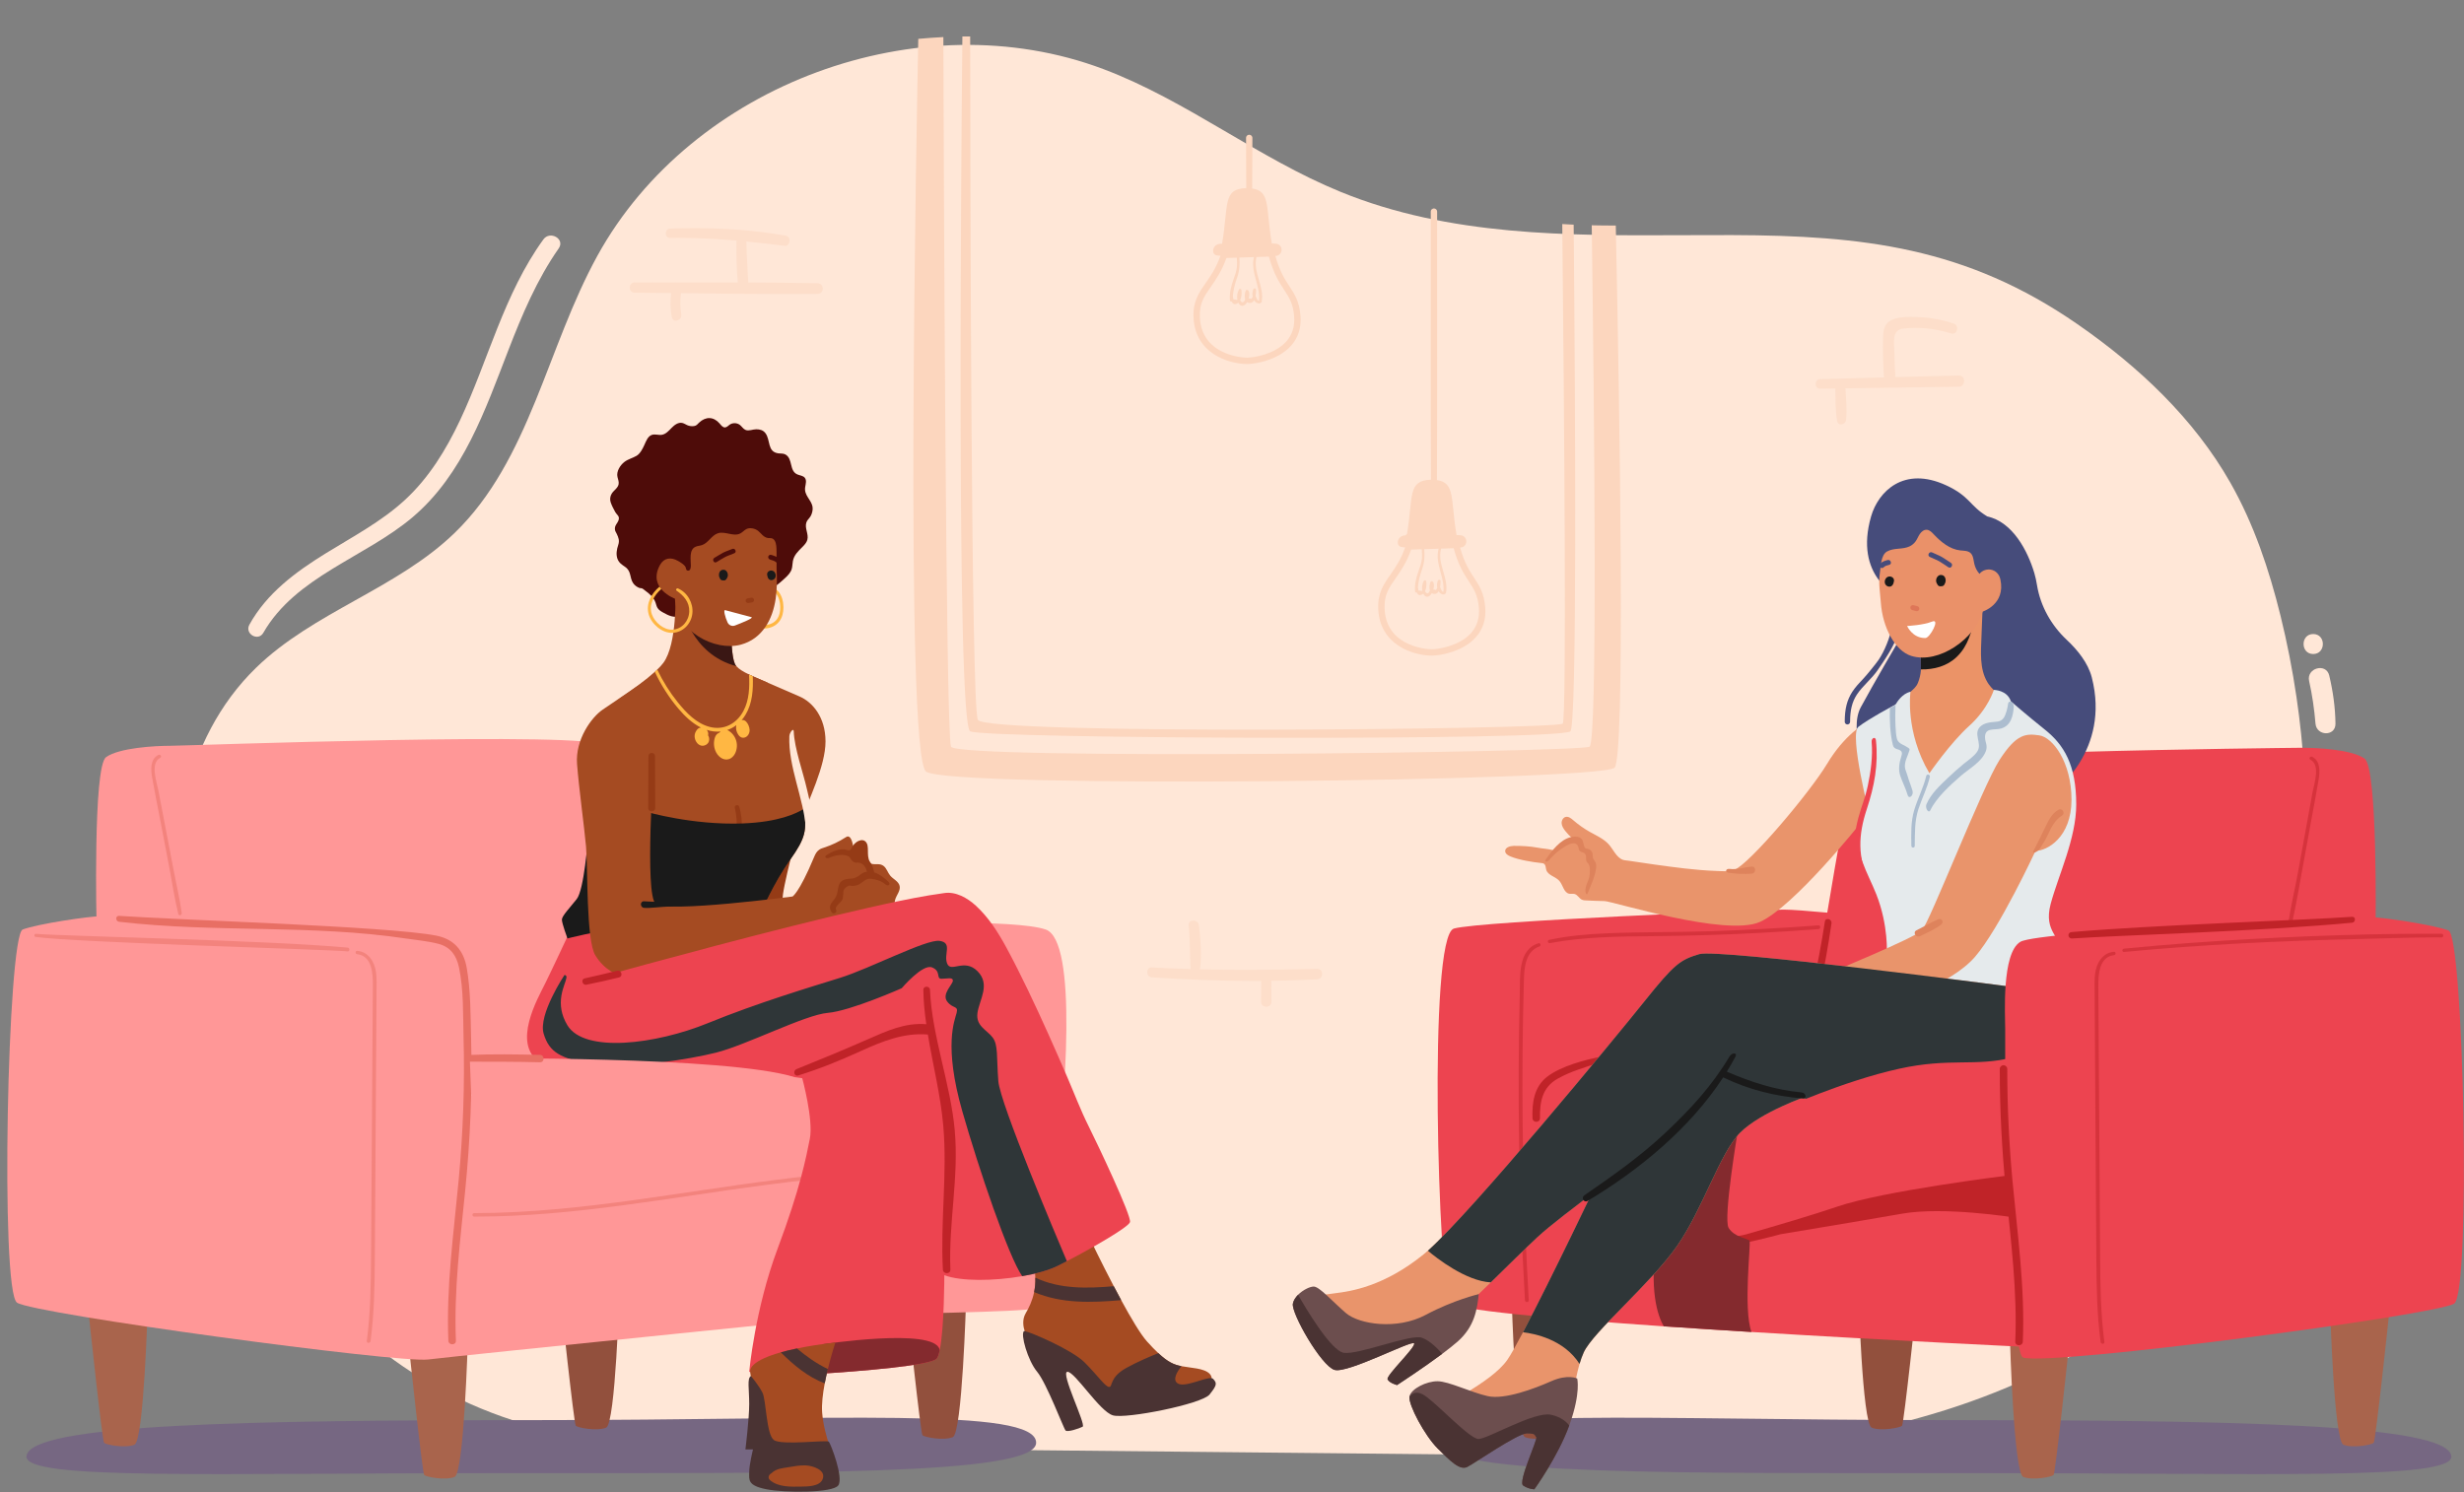 <?xml version="1.0" encoding="UTF-8"?><svg xmlns="http://www.w3.org/2000/svg" xmlns:xlink="http://www.w3.org/1999/xlink" height="778.2" preserveAspectRatio="xMidYMid meet" version="1.0" viewBox="-3.8 -19.0 1284.9 778.2" width="1284.9" zoomAndPan="magnify"><rect x="-3.8" y="-19.0" width="1284.9" height="778.2" fill="#808080" stroke="none"/><defs><clipPath id="a"><path d="M 384 698 L 435 698 L 435 758.988 L 384 758.988 Z M 384 698"/></clipPath><clipPath id="b"><path d="M 1041 459 L 1281.051 459 L 1281.051 690 L 1041 690 Z M 1041 459"/></clipPath></defs><g><g><path d="M 1193.781 344.773 C 1191.672 330.402 1188.879 316.129 1185.391 302.016 C 1179.461 278.023 1171.531 254.352 1159.328 232.859 C 1140.262 199.25 1111.328 172.082 1079.559 150.086 C 1021.512 109.902 967.578 103.824 899.402 103.605 C 890.922 103.578 882.398 103.617 873.855 103.656 C 813.48 103.938 751.984 104.215 695.285 81.066 C 652.23 63.488 615.039 33.402 571.516 17.012 C 475.918 -18.984 357.105 24.84 307.781 114.293 C 281.41 162.117 272.5 220.969 233.262 258.961 C 203.211 288.059 159.75 300.082 129.754 329.238 C 90.883 367.016 83.656 424.09 86.617 475.684 C 89.805 531.23 121.762 573.43 144.258 622.5 C 168.988 676.457 226.062 714.805 285.449 727.598 C 320.543 735.152 356.73 735.547 392.629 735.906 C 517.422 737.168 642.219 738.422 767.016 739.68 C 828.887 740.305 891.156 740.895 952.141 730.449 C 1013.129 720 1073.398 697.777 1120.371 657.5 C 1165.18 619.078 1180.699 552.883 1191.031 496.238 C 1200.129 446.352 1201.141 394.953 1193.781 344.773" fill="#ffe7d7"/></g><g><path d="M 1210.828 333.316 C 1209.219 326.492 1198.801 329.383 1200.34 336.207 C 1201.988 343.531 1203.039 350.926 1203.66 358.402 C 1204.211 364.98 1214.18 365.203 1214.078 358.402 C 1213.961 349.914 1212.789 341.57 1210.828 333.316" fill="#ffe7d7"/></g><g><path d="M 1202.469 311.672 C 1195.77 311.672 1195.762 322.09 1202.469 322.09 C 1209.172 322.09 1209.191 311.672 1202.469 311.672" fill="#ffe7d7"/></g><g><path d="M 279.559 105.871 C 258.953 134.305 250.832 168.941 236.023 200.312 C 228.805 215.605 219.848 230.242 207.316 241.777 C 194.992 253.121 179.977 260.98 165.824 269.738 C 150.254 279.375 135.27 290.457 126.246 306.797 C 123.629 311.535 130.812 315.746 133.508 311.043 C 150.367 281.637 186.602 271.723 211.371 250.73 C 237.762 228.359 249.242 194.727 261.355 163.48 C 268.477 145.102 276.199 126.766 287.555 110.547 C 291 105.629 283.012 101.105 279.559 105.871" fill="#ffe7d7"/></g><g><path d="M 956.156 202.344 C 955.258 202.344 954.434 201.836 954.219 200.633 C 953.227 195.07 953.379 189.262 953.277 183.598 C 950.648 183.629 948.02 183.668 945.387 183.695 C 945.375 183.695 945.363 183.695 945.352 183.695 C 942.195 183.695 942.227 178.844 945.387 178.75 C 956.523 178.426 967.66 178.121 978.797 177.828 C 978.676 177.527 978.59 177.199 978.566 176.824 C 978.215 170.16 978 163.473 978.191 156.801 C 978.301 153.031 978.898 149.609 982.656 147.879 C 985.477 146.578 989.031 146.258 992.457 146.258 C 994.352 146.258 996.203 146.355 997.867 146.441 C 1003.719 146.742 1009.43 147.914 1014.988 149.738 C 1017.949 150.711 1017.078 155.023 1014.41 155.023 C 1014.141 155.023 1013.859 154.984 1013.57 154.891 C 1007.578 153.047 1001.371 151.992 995.129 151.992 C 992.945 151.992 990.762 152.121 988.578 152.391 C 982.504 153.137 983.992 159.902 984.062 164.434 C 984.121 168.566 984.285 172.695 984.52 176.824 C 984.539 177.137 984.504 177.418 984.441 177.68 C 995.496 177.395 1006.551 177.117 1017.609 176.852 C 1017.641 176.852 1017.672 176.852 1017.699 176.852 C 1021.371 176.852 1021.34 182.629 1017.609 182.688 C 997.926 183.012 978.238 183.289 958.551 183.531 C 958.848 188.988 959.441 194.594 958.867 200.004 C 958.723 201.41 957.371 202.344 956.156 202.344" fill="#fddeca"/></g><g><path d="M 348.637 148.234 C 347.664 148.234 346.758 147.676 346.516 146.375 C 345.727 142.18 345.652 138.023 346.164 133.844 C 339.832 133.77 333.496 133.699 327.168 133.648 C 323.727 133.621 323.727 128.305 327.156 128.305 C 327.16 128.305 327.164 128.305 327.168 128.305 C 331.91 128.32 336.656 128.324 341.402 128.324 C 346.27 128.324 351.137 128.32 356.004 128.312 C 360.832 128.309 365.66 128.305 370.488 128.305 C 373.973 128.305 377.453 128.309 380.934 128.312 C 380.266 121.07 380.141 113.746 380.25 106.48 C 370.207 105.613 360.152 105.074 350.004 105.074 C 348.578 105.074 347.148 105.086 345.719 105.109 C 345.703 105.109 345.688 105.109 345.672 105.109 C 342.555 105.109 342.594 100.312 345.719 100.211 C 349.891 100.07 354.074 99.996 358.273 99.996 C 374.273 99.996 390.379 101.098 406.062 103.961 C 408.926 104.484 408.375 109.254 405.664 109.254 C 405.562 109.254 405.457 109.246 405.352 109.23 C 398.684 108.371 392.039 107.598 385.398 106.953 C 385.559 114.094 385.98 121.199 386.398 128.324 C 398.457 128.367 410.516 128.473 422.57 128.723 C 426.145 128.801 426.145 134.242 422.57 134.277 C 416.855 134.336 411.145 134.359 405.426 134.359 C 387.391 134.359 369.344 134.121 351.305 133.902 C 350.816 137.594 350.902 141.316 351.465 145.012 C 351.758 146.945 350.117 148.234 348.637 148.234" fill="#fddeca"/></g><g><path d="M 656.523 506.07 C 655.168 506.07 653.809 505.199 653.816 503.457 C 653.832 499.922 653.848 496.391 653.863 492.855 C 653.863 492.754 653.883 492.66 653.895 492.562 C 652.664 492.57 651.438 492.574 650.207 492.574 C 632.422 492.574 614.633 491.887 596.902 490.723 C 593.664 490.512 593.578 485.562 596.727 485.562 C 596.785 485.562 596.844 485.562 596.902 485.566 C 603.609 485.938 610.312 486.211 617.02 486.41 C 616.637 478.832 616.852 471.293 616.031 463.707 C 615.844 461.977 617.09 461.125 618.434 461.125 C 619.789 461.125 621.25 461.992 621.445 463.707 C 622.305 471.18 622.93 479.023 621.965 486.539 C 630.113 486.738 638.262 486.824 646.41 486.824 C 658.613 486.824 670.82 486.629 683.027 486.305 C 683.059 486.305 683.09 486.305 683.121 486.305 C 686.547 486.305 686.469 491.559 683.027 491.742 C 675.078 492.168 667.113 492.41 659.148 492.516 C 659.16 492.629 659.184 492.734 659.184 492.855 C 659.199 496.391 659.215 499.922 659.23 503.457 C 659.238 505.199 657.883 506.07 656.523 506.07" fill="#fddeca"/></g><g><path d="M 838.789 98.625 C 834.609 98.641 830.426 98.598 826.246 98.496 C 827.633 199.52 829.312 368.312 825.113 370.414 C 819.113 373.414 495.113 377.414 492.113 370.414 C 489.355 363.98 488.289 51.039 488.133 0.336 C 483.77 0.551 479.406 0.863 475.055 1.266 C 474.348 35.836 467.727 374.871 479.113 383.414 C 491.113 392.414 830.113 388.414 838.113 381.414 C 843.758 376.477 840.941 201.375 838.789 98.625" fill="#fcd6be"/></g><g><path d="M 816.82 98.172 C 814.84 98.078 812.855 97.973 810.875 97.852 C 811.863 193.629 813.227 356.301 811.113 358.414 C 808.113 361.414 510.113 364.414 506.113 356.414 C 502.562 349.309 502.164 63.852 502.117 0.008 C 500.762 0.004 499.406 0.004 498.055 0.023 C 497.59 45.902 494.699 358.707 502.113 362.414 C 510.113 366.414 810.113 367.414 815.113 362.414 C 818.641 358.887 817.688 194.641 816.82 98.172" fill="#fcd6be"/></g><g><path d="M 666.906 159.156 C 660.891 165.809 650.137 167.461 646.836 167.516 L 646.457 167.52 L 646.289 167.52 L 646.07 167.516 C 645.348 167.504 638.809 167.301 632.535 163.863 C 625.84 160.191 622.258 154.328 621.898 146.445 C 621.57 139.238 624.109 135.598 627.621 130.562 C 630.297 126.727 633.312 122.402 635.746 115.551 L 641.145 115.379 C 641.277 117.086 641.379 118.809 641.18 120.508 C 640.938 122.57 640.203 124.527 639.504 126.469 C 638.215 130.043 637.246 133.766 637.566 137.605 C 637.613 138.145 638.113 138.363 638.508 138.254 C 638.98 139.355 639.805 140.07 641.359 139.277 C 641.578 139.164 641.773 139.02 641.953 138.855 C 642.395 139.797 643.105 140.598 644.215 140.488 C 645.102 140.402 645.906 139.621 646.523 138.566 C 646.848 138.793 647.234 138.949 647.715 138.996 C 648.863 139.102 649.641 138.496 650.164 137.586 C 650.316 137.824 650.484 138.055 650.672 138.27 C 651.418 139.121 652.84 139.645 653.637 138.945 C 653.859 138.887 654.051 138.742 654.102 138.477 C 655.684 130.441 649.414 123.047 651.434 115.047 L 657.918 114.836 C 660.312 123.73 663.375 128.402 665.859 132.191 C 668.453 136.152 670.504 139.277 671.051 145.863 C 671.492 151.156 670.098 155.629 666.906 159.156 Z M 642.504 115.336 L 650.098 115.09 C 648.152 122.77 653.465 130 652.758 137.719 C 652.156 138.332 651.316 136.305 650.949 135.297 C 651.18 134.102 651.215 132.887 651.188 132.109 C 651.156 131.25 650.027 131.148 649.742 131.914 C 649.297 133.105 649.184 134.453 649.445 135.711 C 649.348 135.973 649.23 136.215 649.066 136.395 C 648.945 136.953 648.555 137.02 647.895 136.598 C 647.676 136.656 647.492 136.676 647.34 136.664 C 647.844 134.957 647.848 133.156 647.004 132.363 C 646.691 132.07 646.062 132.066 645.859 132.512 C 645.34 133.645 645.047 135.621 645.516 137.098 C 645.133 138.109 644.336 139.555 643.105 137.891 C 643.023 137.781 642.973 137.652 642.91 137.527 C 643.691 135.875 643.797 133.594 643.531 132.172 C 643.426 131.586 642.512 131.48 642.246 132.004 C 641.418 133.648 641.098 135.395 641.441 137.203 L 641.367 137.395 C 640.688 137.301 640.008 137.207 639.328 137.113 C 639.383 137.164 639.176 135.871 639.094 135.379 C 639.379 132.02 640.195 128.965 641.355 125.66 C 642.578 122.172 642.797 118.922 642.504 115.336 Z M 674.363 145.586 C 673.742 138.164 671.375 134.551 668.637 130.371 C 666.215 126.676 663.488 122.52 661.27 114.496 L 661.41 114.488 C 665.527 114.23 665.535 108.336 661.41 108.078 C 660.758 108.039 660.09 108.004 659.43 107.969 L 659.414 107.953 C 656.227 89.371 658.863 80.691 649.184 79.305 C 649.238 70.516 649.266 61.727 649.285 52.941 C 649.285 52.367 648.988 51.832 648.496 51.535 L 648.465 51.516 C 647.371 50.855 645.977 51.645 645.977 52.918 C 645.992 61.645 646.023 70.371 646.074 79.094 L 646.023 79.094 L 646.023 79.113 C 633.602 79.484 636.934 88.062 633.477 108.082 L 633.457 108.098 C 633.047 108.129 632.637 108.16 632.227 108.191 C 630.168 108.359 628.57 110.191 628.832 112.238 C 629.094 114.316 630.938 114.254 632.629 114.402 C 630.336 120.859 627.453 124.996 624.895 128.664 C 621.305 133.812 618.203 138.262 618.582 146.598 C 619.438 165.422 636.902 170.684 646.012 170.836 C 646.012 170.836 646.156 170.84 646.406 170.84 L 646.531 170.84 C 646.656 170.84 646.777 170.84 646.898 170.832 L 646.898 170.836 C 650.828 170.77 662.527 168.949 669.367 161.387 C 673.203 157.148 674.883 151.836 674.363 145.586" fill="#fcd6be"/></g><g><path d="M 763.238 311.234 C 757.219 317.887 746.469 319.539 743.168 319.598 L 742.621 319.598 L 742.402 319.594 C 741.68 319.582 735.141 319.379 728.867 315.941 C 722.168 312.27 718.59 306.41 718.23 298.523 C 717.902 291.316 720.441 287.68 723.949 282.645 C 726.629 278.809 729.641 274.484 732.078 267.633 L 737.578 267.453 C 737.715 269.219 737.84 271.004 737.633 272.758 C 737.398 274.766 736.688 276.676 736.004 278.562 C 734.746 282.047 733.805 285.672 734.113 289.41 C 734.156 289.938 734.648 290.148 735.031 290.039 C 735.492 291.113 736.293 291.812 737.812 291.039 C 738.023 290.93 738.211 290.789 738.387 290.629 C 738.816 291.547 739.512 292.324 740.594 292.219 C 741.453 292.137 742.238 291.371 742.84 290.348 C 743.152 290.566 743.531 290.723 744 290.766 C 745.117 290.867 745.875 290.277 746.387 289.391 C 746.531 289.625 746.695 289.848 746.883 290.059 C 747.605 290.887 748.992 291.395 749.766 290.719 C 749.984 290.66 750.168 290.52 750.219 290.262 C 751.773 282.379 745.562 275.129 747.66 267.27 L 747.672 267.129 L 754.25 266.918 C 756.641 275.809 759.703 280.48 762.188 284.273 C 764.781 288.23 766.832 291.359 767.383 297.945 C 767.824 303.238 766.43 307.711 763.238 311.234 Z M 738.895 267.41 L 746.395 267.172 C 744.273 274.766 749.609 281.898 748.91 289.523 C 748.324 290.117 747.508 288.145 747.152 287.164 C 747.371 286 747.406 284.816 747.383 284.059 C 747.352 283.223 746.254 283.125 745.973 283.867 C 745.539 285.027 745.43 286.34 745.684 287.566 C 745.59 287.82 745.477 288.055 745.316 288.234 C 745.199 288.773 744.82 288.84 744.176 288.43 C 743.961 288.488 743.785 288.504 743.633 288.496 C 744.125 286.832 744.129 285.078 743.309 284.309 C 743.004 284.02 742.391 284.016 742.191 284.449 C 741.688 285.555 741.402 287.48 741.859 288.918 C 741.484 289.898 740.707 291.312 739.512 289.688 C 739.43 289.582 739.379 289.457 739.32 289.336 C 740.082 287.723 740.184 285.504 739.926 284.121 C 739.82 283.547 738.93 283.445 738.672 283.957 C 737.867 285.555 737.555 287.258 737.891 289.02 L 737.816 289.207 C 737.152 289.113 736.492 289.023 735.828 288.93 C 735.883 288.98 735.684 287.723 735.602 287.242 C 735.879 283.969 736.676 280.992 737.805 277.777 C 739.031 274.281 739.219 271.027 738.895 267.41 Z M 770.691 297.668 C 770.07 290.242 767.707 286.633 764.965 282.453 C 762.543 278.758 759.82 274.598 757.598 266.574 L 757.738 266.566 C 761.859 266.312 761.867 260.414 757.738 260.156 C 757.086 260.117 756.422 260.086 755.762 260.051 L 755.746 260.035 C 752.555 241.449 755.195 232.77 745.516 231.383 C 745.719 198.855 745.605 136.367 745.605 103.84 C 745.605 100.441 745.613 96.23 745.625 91.379 C 745.629 90.582 745.062 89.891 744.277 89.754 L 744.246 89.746 C 743.227 89.566 742.293 90.34 742.297 91.371 C 742.309 96.223 742.316 100.438 742.316 103.84 C 742.32 136.297 742.203 198.719 742.406 231.176 L 742.355 231.176 L 742.355 231.191 C 730.078 231.559 733.188 239.941 729.926 259.461 C 729.617 259.746 729.398 259.945 729.09 260.23 C 728.898 260.246 728.703 260.262 728.512 260.277 C 726.457 260.441 724.871 262.277 725.148 264.32 C 725.43 266.395 727.27 266.336 728.961 266.48 C 726.664 272.938 723.785 277.078 721.227 280.746 C 717.637 285.895 714.535 290.344 714.914 298.676 C 715.77 317.504 733.234 322.766 742.34 322.914 C 742.34 322.914 742.488 322.918 742.738 322.918 L 742.863 322.918 C 742.988 322.918 743.109 322.918 743.23 322.91 L 743.23 322.914 C 747.16 322.852 758.855 321.027 765.699 313.465 C 769.531 309.23 771.215 303.914 770.691 297.668" fill="#fcd6be"/></g><g><path d="M 46.566 463.801 C 46.566 463.801 44.59 380.82 51.504 375.879 C 58.418 370.941 77.188 369.953 85.09 369.953 C 92.996 369.953 306.375 362.051 311.316 369.953 C 316.254 377.855 323.059 535.777 323.059 535.777 L 178.941 554.684 L 46.566 463.801" fill="#ff9797"/></g><g><path d="M 89.965 458.344 C 89.621 458.344 89.293 458.141 89.176 457.672 C 87.211 449.789 86.051 441.621 84.527 433.645 C 83.027 425.793 81.527 417.938 80.023 410.086 C 78.523 402.238 76.906 394.398 75.531 386.527 C 74.816 382.438 74.438 376.84 78.844 374.703 C 78.984 374.637 79.125 374.605 79.254 374.605 C 80.082 374.605 80.629 375.789 79.742 376.242 C 74.355 378.996 77.953 388.891 78.781 393.223 C 80.133 400.273 81.48 407.324 82.832 414.375 L 86.973 436.008 C 88.316 443.031 90.012 450.09 90.969 457.176 C 91.062 457.871 90.496 458.344 89.965 458.344" fill="#f3837d"/></g><g><path d="M 10.012 740.402 C 8.527 753.047 104.805 749.297 257.969 749.297 C 411.137 749.297 536.484 750.598 536.516 733.441 C 536.551 714.719 430.891 721.637 277.727 721.637 C 124.562 721.637 11.988 723.609 10.012 740.402" fill="#766782"/></g><g><path d="M 499.965 659.398 C 499.965 659.398 497.988 728.551 493.051 730.527 C 488.109 732.504 478.23 730.527 477.242 729.539 C 476.258 728.551 469.34 663.352 469.34 663.352 L 499.965 659.398" fill="#92503d"/></g><g><path d="M 545.215 608.188 C 541.301 638.961 536.953 662.648 535.562 663.352 C 531.609 665.324 455.547 666.316 455.547 666.316 L 455.547 462.812 C 455.547 462.812 525.426 460.215 541.488 465.773 C 558.113 471.523 552.395 551.762 545.215 608.188" fill="#ff9797"/></g><g><path d="M 319.184 654.461 C 319.184 654.461 317.207 723.609 312.27 725.586 C 307.328 727.562 297.449 725.586 296.465 724.598 C 295.477 723.609 288.559 658.41 288.559 658.41 L 319.184 654.461" fill="#92503d"/></g><g><path d="M 73.203 663.352 C 73.203 663.352 71.227 732.504 66.289 734.477 C 61.348 736.453 51.469 734.477 50.48 733.488 C 49.492 732.504 42.578 667.301 42.578 667.301 L 73.203 663.352" fill="#a9644c"/></g><g><path d="M 240.152 680.145 C 240.152 680.145 238.18 749.297 233.238 751.273 C 228.301 753.246 218.422 751.273 217.434 750.281 C 216.445 749.297 209.527 684.098 209.527 684.098 L 240.152 680.145" fill="#a9644c"/></g><g><path d="M 469.375 664.34 C 469.375 664.34 235.25 688.047 219.441 690.023 C 203.637 692 13.965 666.316 5.074 660.387 C -3.816 654.461 0.133 468.738 8.039 465.773 C 15.941 462.812 42.613 458.859 48.539 458.859 C 54.469 458.859 221.418 465.773 231.297 471.703 C 241.176 477.629 239.199 510.23 239.199 517.145 C 239.199 524.062 239.199 552.711 239.199 552.711 L 440.727 539.867 L 469.375 664.34" fill="#ff9797"/></g><g><path d="M 188.336 681.34 C 187.844 681.34 187.395 681.027 187.477 680.402 C 189.434 665.582 189.609 650.633 189.707 635.703 C 189.887 608.746 190.059 581.785 190.234 554.824 C 190.32 541.344 190.41 527.863 190.496 514.379 C 190.539 507.805 190.605 501.227 190.637 494.648 C 190.668 488.738 190.18 479.473 182.473 478.664 C 181.395 478.555 181.34 476.91 182.398 476.91 C 182.422 476.91 182.449 476.91 182.473 476.914 C 188.387 477.336 191.574 482.781 192.297 488.152 C 192.762 491.598 192.57 495.133 192.551 498.598 C 192.527 502.543 192.508 506.488 192.484 510.434 C 192.312 538.715 192.117 566.992 191.934 595.273 C 191.844 609.562 191.762 623.852 191.656 638.141 C 191.555 652.258 191.293 666.391 189.445 680.402 C 189.363 681.023 188.828 681.34 188.336 681.34" fill="#f3837d"/></g><g><path d="M 241.859 522.051 C 241.551 510.113 241.656 497.652 239.602 485.863 C 237.992 476.648 232.91 470.754 223.617 468.945 C 198.422 464.047 87.961 460.789 58.297 458.648 C 56.289 458.504 56.367 461.508 58.297 461.734 C 108.309 467.57 158.301 463.039 208.113 470.5 C 213.621 471.324 219.352 471.824 224.754 473.227 C 231.172 474.887 234.215 479.309 235.539 485.523 C 238.031 497.23 237.613 510.129 237.926 522.051 C 238.57 546.836 237.695 571.637 235.395 596.32 C 232.785 624.238 228.836 652.105 230.008 680.211 C 230.109 682.734 234.047 682.75 233.941 680.211 C 232.852 654.027 236.191 628.035 238.777 602.035 C 241.418 575.453 242.559 548.762 241.859 522.051" fill="#e86f64"/></g><g><path d="M 244.535 615.5 C 244.172 615.5 243.801 615.496 243.434 615.496 C 242.277 615.492 242.277 613.699 243.434 613.699 C 258.062 613.664 272.676 612.867 287.242 611.531 C 338.348 606.852 388.699 596.027 439.918 592.363 C 439.945 592.363 439.973 592.363 440 592.363 C 441.184 592.363 441.148 594.246 439.918 594.336 C 425.297 595.375 410.727 596.988 396.195 598.895 C 345.785 605.492 295.559 615.5 244.535 615.5" fill="#f3837d"/></g><g><path d="M 413.125 410.754 C 413.125 410.754 403.445 446.945 404.41 449.883 C 405.379 452.816 384.184 457.164 384.184 457.164 L 413.125 410.754" fill="#953b16"/></g><g><path d="M 386.02 332.496 C 386.02 332.496 406.348 341.301 413.125 344.234 C 419.902 347.168 426.68 354.992 426.68 367.711 C 426.68 380.43 417.965 398.035 413.125 410.754 C 408.285 423.469 391.828 420.535 391.828 420.535 L 386.02 332.496" fill="#a54b22"/></g><g><path d="M 292.113 469.445 C 292.113 469.445 284.367 486.074 280.496 493.902 C 276.625 501.727 263.07 525.203 277.594 534.988 C 292.113 544.77 353.105 539.879 353.105 539.879 L 372.465 462.598 L 300.828 462.598 L 292.113 469.445" fill="#ed4450"/></g><g><path d="M 302.762 418.578 C 302.762 418.578 300.828 444.988 296.953 449.883 C 293.082 454.773 289.211 458.688 289.211 460.645 C 289.211 462.598 292.113 470.426 292.113 470.426 C 292.113 470.426 307.605 466.512 317.285 465.531 C 326.965 464.555 321.156 424.449 321.156 424.449 L 302.762 418.578" fill="#1a1a1a"/></g><g><path d="M 408.285 429.34 C 399.426 441.871 393.008 456.848 391.973 459.312 C 391.875 459.547 391.828 459.664 391.828 459.664 L 325.996 465.531 L 326.172 460.828 L 327.68 419.949 L 329.867 360.863 L 395.699 337.387 C 395.699 337.387 413.125 346.191 412.156 351.082 C 411.188 355.973 411.188 377.492 414.094 395.102 C 414.586 398.086 415.023 400.648 415.352 402.906 C 417.016 414.012 416.328 417.961 408.285 429.34" fill="#a54b22"/></g><g><path d="M 381.66 401.648 C 381.273 400.355 379.039 400.91 379.359 402.242 C 380.238 405.926 380.523 409.492 380.422 413.273 C 380.379 414.852 382.711 415.316 382.891 413.66 C 383.324 409.629 382.812 405.527 381.66 401.648" fill="#953b16"/></g><g><path d="M 408.285 429.34 C 399.426 441.871 393.008 456.848 391.973 459.312 L 326.172 460.828 L 312.93 461.133 L 327.68 419.949 L 333.258 404.395 C 333.258 404.395 357.289 411.434 383.43 410.453 C 402.426 409.738 411.422 405.227 415.352 402.906 C 417.016 414.012 416.328 417.961 408.285 429.34" fill="#1a1a1a"/></g><g><path d="M 417 392.633 C 415.094 384.117 410.395 371.121 410.113 362.414 C 410.047 360.375 407.898 363.012 407.82 365.004 C 407.199 380.852 415.355 397.492 416.445 413.105 C 416.574 414.996 419.684 415.516 419.906 413.441 C 420.664 406.387 418.527 399.449 417 392.633" fill="#ffe7d7"/></g><g><path d="M 398.977 287.398 C 398.051 287.098 397.383 288.484 398.324 288.809 C 402.703 290.309 403.68 296.664 402.785 300.672 C 401.555 306.199 396.855 307.512 391.895 306.934 C 390.883 306.816 390.613 308.324 391.629 308.523 C 397.164 309.598 402.594 307.531 404.238 301.688 C 405.586 296.895 404.355 289.145 398.977 287.398" fill="#ffb743"/></g><g><path d="M 417.508 252.051 C 417.953 251.48 418.461 250.965 418.848 250.324 C 419.648 249.008 420.168 246.973 419.926 245.441 C 419.289 241.438 415.34 239.449 416.086 234.973 C 416.352 233.352 416.914 231.496 415.902 230.207 C 415.012 229.066 413.355 229.012 412.027 228.449 C 407.594 226.57 409.824 220.254 405.734 218.008 C 404.648 217.41 403.324 217.605 402.098 217.441 C 396.203 216.652 398.086 210.523 395.336 206.898 C 394.137 205.316 392.402 204.879 390.535 204.883 C 388.75 204.887 386.684 205.938 384.965 205.215 C 383.773 204.719 383.086 203.465 382.074 202.66 C 380.566 201.457 378.277 201.387 376.695 202.488 C 375.918 203.035 375.227 203.863 374.281 203.914 C 373.059 203.98 372.223 202.758 371.414 201.828 C 368.266 198.215 364.188 198.188 360.789 201.391 C 359.852 202.273 359.465 203.008 358.133 203.211 C 356.93 203.395 355.668 203.227 354.555 202.734 C 353.695 202.359 352.91 201.793 352 201.59 C 349.922 201.117 347.934 202.605 346.434 204.141 C 344.938 205.672 343.402 207.445 341.297 207.77 C 339.586 208.027 337.785 207.262 336.148 207.805 C 334.012 208.516 333.156 211.012 332.211 213.07 C 331.324 215.008 330.027 217.602 328.172 218.703 C 326.109 219.93 323.699 220.438 321.781 221.934 C 319.594 223.633 317.504 226.91 318.203 229.793 C 318.504 231.031 319.02 232.285 318.785 233.539 C 318.406 235.551 316.312 236.688 315.215 238.41 C 314.352 239.762 314.141 241.516 314.664 243.035 C 315.219 244.656 316.234 246.637 317.07 248.121 C 317.844 249.492 319.336 250.125 318.848 251.992 C 318.32 254.02 316.512 254.949 316.891 257.32 C 317.012 258.086 317.414 258.586 317.738 259.277 C 318.754 261.41 319.375 262.926 318.57 265.281 C 317.812 267.5 317.359 270.059 318.148 272.344 C 318.902 274.52 320.48 275.469 322.234 276.695 C 325.527 278.992 324.426 282.23 326.355 285.121 C 327.09 286.219 328.273 287.102 329.488 287.586 C 330.055 287.809 330.395 287.668 330.891 287.828 C 331.492 288.027 332.168 288.691 332.684 289.062 C 334.891 290.656 337.074 292.562 338.023 295.211 C 338.363 296.156 338.535 297.172 339.055 298.027 C 339.766 299.211 341.027 299.922 342.23 300.578 C 343.531 301.289 344.848 302.004 346.277 302.383 C 349.016 303.105 352.117 302.453 354.77 301.695 C 358.016 300.77 361.207 299.648 364.367 298.461 C 370.688 296.086 376.902 293.422 383.344 291.383 C 387.355 290.117 391.57 288.934 395.77 288.543 C 399.496 288.199 402.949 284.902 405.672 282.406 C 407.105 281.09 408.508 279.605 409.066 277.73 C 409.461 276.398 409.398 274.977 409.66 273.617 C 410.273 270.422 412.449 268.469 414.617 266.27 C 415.684 265.191 416.789 264.043 417.191 262.574 C 418.035 259.516 415.66 256.461 416.715 253.43 C 416.898 252.898 417.188 252.461 417.508 252.051" fill="#4e0c09"/></g><g><path d="M 366.172 389.723 C 366.172 389.723 318.34 351.199 318.738 345.699 C 326.559 340.332 333.219 335.43 337.672 331.391 C 338.117 330.988 338.535 330.598 338.93 330.215 C 340.227 328.965 341.293 327.809 342.078 326.762 C 349.465 316.855 348.406 290.434 348.406 290.434 L 377.605 301.777 C 377.605 301.777 377.52 304.078 377.5 307.344 C 377.461 313.598 377.711 323.379 379.398 327.215 C 379.562 327.594 379.832 328.004 380.199 328.438 C 381.477 329.941 383.859 331.352 386.801 332.777 C 387.434 333.07 388.078 333.375 388.758 333.688 C 391.07 334.734 393.629 335.793 396.184 336.898 C 397.074 337.289 397.973 340.723 398.109 341.699 C 398.246 342.699 398.383 343.824 398.469 345.164 C 399.281 357.117 389.406 381.895 366.172 389.723" fill="#a54b22"/></g><g><path d="M 386.523 359.289 C 386.859 360.09 387.062 360.922 387.094 361.578 C 387.18 363.172 386.379 364.875 384.914 365.512 C 384.316 365.773 383.617 365.844 382.988 365.648 C 382.184 365.402 381.555 364.746 381.102 364.031 C 380.324 362.828 379.922 361.363 380.047 359.945 C 380.074 359.68 380.113 359.445 380.16 359.211 C 378.719 360.316 377.113 361.176 375.398 361.754 C 375.66 361.844 375.922 361.941 376.164 362.098 C 378.602 363.621 380.191 366.195 380.441 369.082 C 380.676 371.73 379.676 375.047 377.285 376.465 C 374.324 378.219 371.188 376.211 369.715 373.523 C 368.379 371.098 368.137 368.074 369.066 365.461 C 369.473 364.316 370.324 363.438 371.398 363.086 L 371.422 363.047 C 371.574 362.848 371.75 362.664 371.941 362.496 C 370.742 362.613 369.512 362.613 368.254 362.449 C 367.043 362.301 365.883 362.027 364.75 361.664 C 365.051 362.02 365.273 362.43 365.418 362.891 C 365.562 363.34 365.555 363.945 365.445 364.512 C 365.988 365.363 366.164 366.41 365.922 367.426 C 365.562 368.953 364.09 369.871 362.621 369.941 C 361.574 369.988 360.52 369.402 359.84 368.641 C 358.941 367.621 358.457 366.371 358.418 365.012 C 358.379 363.633 358.961 362.418 359.832 361.391 C 360.316 360.824 361.004 360.531 361.719 360.453 C 357.172 358.223 353.316 354.523 350.016 350.641 C 345.066 344.812 340.945 338.305 337.672 331.391 C 338.117 330.988 338.535 330.598 338.93 330.215 C 341.855 336.328 345.457 342.102 349.715 347.363 C 354.102 352.766 359.262 358.23 366.172 360.082 C 373.598 362.059 380.277 358.496 383.852 351.844 C 386.957 346.023 387.121 339.293 386.801 332.777 C 387.434 333.07 388.078 333.375 388.758 333.688 C 389.012 340.613 388.602 347.707 384.973 353.762 C 384.363 354.777 383.676 355.719 382.93 356.59 C 383.094 356.559 383.258 356.539 383.426 356.531 C 384.816 356.473 385.902 357.82 386.523 359.289" fill="#ffb743"/></g><g><path d="M 380.199 328.434 C 379.832 328.008 379.562 327.594 379.395 327.211 C 377.715 323.375 377.465 313.594 377.496 307.344 L 352.074 297.879 C 352.074 297.879 356.324 322.078 380.199 328.434" fill="#3a1714"/></g><g><path d="M 401.102 266.926 C 401.223 268.898 401.09 276.258 401.164 277.66 C 401.438 282.828 401.434 288.031 400.699 293.16 C 399.133 304.07 393.691 314.191 382.508 317.215 C 368.98 320.867 348.719 310.254 348.16 293.234 C 348.16 293.234 333.664 287.906 340.348 275.691 C 342.465 271.824 346.145 271.465 349.719 273.516 C 350.965 274.23 352.887 275.363 353.637 276.648 C 354.066 277.387 353.758 278.395 354.809 278.594 C 356.262 278.867 356.445 276.988 356.449 275.98 C 356.461 272.953 355.434 267.773 358.824 266.188 C 359.91 265.68 361.16 265.668 362.293 265.281 C 365.578 264.164 367.273 260.16 370.586 259.113 C 374.348 257.922 378.707 261.035 382.219 259.219 C 383.402 258.609 384.281 257.512 385.469 256.906 C 387.238 256.012 389.961 256.629 391.496 257.832 C 392.355 258.508 393.043 259.371 393.844 260.113 C 394.629 260.84 395.594 261.445 396.664 261.602 C 397.578 261.738 398.414 261.473 399.258 262.008 C 400.785 262.98 401 265.289 401.102 266.926" fill="#a54b22"/></g><g><path d="M 374.895 278.754 C 374.461 278.324 373.953 278.09 373.395 278.16 L 373.203 278.16 L 373.133 278.152 L 373.07 278.168 C 371.137 278.371 370.621 281.051 371.562 282.535 C 371.684 282.895 371.871 283.219 372.188 283.422 C 372.5 283.625 372.883 283.707 373.258 283.688 L 373.359 283.73 C 374.262 283.898 374.887 283.375 375.227 282.594 C 376.047 281.504 375.91 279.766 374.895 278.754" fill="#1a1a1a"/></g><g><path d="M 400.168 279.473 C 399.363 278.402 397.824 278.234 396.828 279.137 C 396.738 279.215 396.66 279.305 396.59 279.402 C 396.34 279.703 396.199 280.086 396.219 280.508 L 396.227 280.652 L 396.23 280.695 C 396.344 281.422 396.477 282.16 396.914 282.77 C 397.758 283.945 399.426 283.734 400.25 282.668 C 400.969 281.734 400.855 280.387 400.168 279.473" fill="#1a1a1a"/></g><g><path d="M 389.414 293.746 C 389.312 293.086 388.664 292.598 388.004 292.711 C 387.355 292.82 386.703 292.934 386.059 293.043 C 385.398 293.156 384.926 293.801 385.031 294.473 C 385.137 295.133 385.785 295.617 386.445 295.508 C 387.094 295.395 387.742 295.285 388.391 295.176 C 389.051 295.062 389.52 294.414 389.414 293.746" fill="#953b16"/></g><g><path d="M 378.043 267.301 C 376.469 268.008 374.797 268.465 373.262 269.262 C 371.699 270.07 370.246 271.074 368.719 271.941 C 367.344 272.727 368.434 274.965 369.82 274.176 C 371.348 273.305 372.801 272.293 374.363 271.492 C 375.902 270.699 377.57 270.238 379.145 269.531 C 380.594 268.879 379.492 266.645 378.043 267.301" fill="#4e0c09"/></g><g><path d="M 403.035 272.762 C 401.684 271.48 400.207 270.961 398.5 270.434 C 396.707 269.883 396.055 272.328 397.867 272.887 C 398.996 273.234 400.164 273.484 401.07 274.34 C 402.457 275.656 404.426 274.082 403.035 272.762" fill="#4e0c09"/></g><g><path d="M 374.402 299.234 L 388.098 302.887 C 389.285 303.348 382.93 305.902 379.453 307.234 C 377.953 307.809 376.289 307.102 375.605 305.633 C 374.32 302.867 373.281 298.801 374.402 299.234" fill="#fff"/></g><g><path d="M 349.73 287.891 C 349.035 287.602 348.375 288.621 349.039 289.074 C 352.773 291.617 355.766 295.066 355.625 299.891 C 355.477 304.781 351.938 309.051 346.98 309.391 C 342.402 309.707 337.559 305.57 336.113 301.336 C 334.398 296.297 337.324 291.367 341.039 288.191 C 340.699 287.809 340.387 287.406 340.102 286.98 C 335.965 290.441 332.918 295.691 334.43 301.27 C 335.828 306.441 341.449 311.27 346.863 311.055 C 352.348 310.84 356.633 306.398 357.242 300.988 C 357.855 295.609 354.715 289.98 349.73 287.891" fill="#ffb743"/></g><g><path d="M 334.352 334.902 C 334.352 334.902 316.316 347.168 310.508 351.082 C 304.699 354.992 296.145 366.695 297.113 379.414 C 298.082 392.133 300.828 411.73 301.797 422.492 C 302.762 433.254 301.797 471.402 306.637 479.23 C 311.477 487.055 318.254 489.988 322.125 489.988 C 325.996 489.988 457.656 458.688 459.594 456.73 C 461.055 456.965 461.938 456.156 462.328 454.719 C 462.719 453.277 462.582 451.73 462.977 450.289 C 463.656 447.789 465.902 445.566 465.328 443.039 C 464.777 440.613 461.984 439.559 460.398 437.648 C 459.105 436.086 458.59 433.883 456.988 432.645 C 455.113 431.191 453.117 431.969 451.031 431.59 C 448.586 431.145 447.926 427.289 447.977 425.426 C 448.047 422.859 449.184 419.496 445.07 420.535 C 444.766 420.613 441.234 423.961 441.199 423.469 C 441.098 422.113 440.422 417.262 438.328 417.25 C 437.895 417.246 437.5 417.5 437.133 417.738 C 433.664 419.977 429.91 421.762 425.996 423.035 C 425.145 423.312 424.273 423.566 423.523 424.062 C 422.074 425.023 421.391 426.398 420.758 427.922 C 412.641 447.438 409.203 448.691 409.477 448.559 C 409.477 448.559 343.906 457.219 338.098 452.328 C 332.289 447.438 337.129 378.961 337.129 378.961 L 334.352 334.902" fill="#a54b22"/></g><g><path d="M 459.258 440.629 C 457.109 438.75 454.746 436.82 452.059 435.992 C 452.051 435.891 452.043 435.781 452.016 435.672 C 451.559 433.727 450.965 432.016 449.82 430.387 C 448.746 428.855 448.82 426.473 448.781 424.621 C 448.758 423.699 448.777 422.766 448.574 421.863 C 448.371 420.965 447.91 420.078 447.137 419.586 C 445.812 418.742 444.031 419.301 442.77 420.234 C 442.082 420.746 441.473 421.359 440.965 422.051 C 440.523 422.648 440.273 423.617 439.766 424.121 C 438.957 424.922 437.465 424.039 436.43 423.969 C 433.129 423.738 430.012 425.215 427.27 426.918 C 425.75 427.863 427.047 429.086 428.613 428.359 C 430.945 427.281 433.539 426.68 436.227 426.93 C 440.363 427.312 439.012 429.27 441.535 430.648 C 442.613 431.234 443.488 430.676 444.488 430.98 C 446.863 431.703 447.727 433.496 448.32 435.645 C 448.184 435.66 448.051 435.672 447.914 435.691 C 445.875 436.039 445.145 437.082 443.531 438.078 C 440.758 439.793 439.359 438.875 436.676 439.746 C 432.348 441.148 433.777 445.391 432.16 448.578 C 430.609 451.648 427.547 452.773 429.828 456.75 C 430.703 458.273 433.023 456.906 432.168 455.367 C 431.305 453.82 434.875 451.551 435.477 450.145 C 435.914 449.129 435.66 448.203 435.977 447.219 C 435.73 445.238 436.727 443.793 438.969 442.883 C 439.609 442.965 440.25 443.023 440.895 443.062 C 442.996 442.801 443.469 442.781 445.211 441.574 C 446.793 440.477 448.09 439.105 450.199 439.301 C 452.766 439.535 455.82 440.43 457.656 442.055 C 459.43 443.629 461.047 442.191 459.258 440.629" fill="#953b16"/></g><g><path d="M 344.281 451.656 C 340.852 451.441 335.484 451.215 332.051 451.059 C 329.848 450.957 329.91 454.285 332.051 454.48 C 335.48 454.797 340.52 453.797 346.328 453.797 C 348.637 453.797 346.594 451.801 344.281 451.656" fill="#1a1a1a"/></g><g><path d="M 337.758 375.355 C 337.738 373.133 334.355 373.129 334.34 375.355 C 334.266 384.367 334.219 393.375 334.219 402.387 C 334.219 404.766 337.879 404.77 337.879 402.387 C 337.879 393.375 337.828 384.367 337.758 375.355" fill="#953b16"/></g><g><path d="M 628.035 699.781 C 628.164 702.137 625.953 704.348 625.953 704.348 C 625.953 704.348 582.484 716.203 573.594 711.262 C 564.703 706.324 550.875 688.543 542.973 685.578 C 535.066 682.613 531.117 676.688 531.117 676.688 C 531.117 676.688 530.84 676.145 530.543 675.234 C 529.863 673.18 529.051 669.258 531.117 665.82 C 532.676 663.223 534.516 659.527 535.465 654.875 C 535.938 652.594 536.195 650.074 536.094 647.348 C 536.016 645.086 535.699 642.684 535.066 640.137 C 532.105 628.281 564.703 627.293 564.703 627.293 C 564.703 627.293 570.344 639.109 576.992 651.812 C 578.258 654.23 579.562 656.672 580.867 659.082 C 585.883 668.301 590.961 676.887 594.34 680.641 C 596.594 683.137 598.52 685.133 600.238 686.723 C 605.297 691.453 608.426 692.738 612.121 693.48 L 612.309 693.52 C 617.23 694.469 624.016 694.508 626.941 697.434 C 627.691 698.184 627.996 698.992 628.035 699.781" fill="#a54b22"/></g><g><path d="M 626.941 708.301 C 622.988 713.238 583.473 721.141 576.559 719.164 C 569.645 717.191 556.801 696.445 552.852 696.445 C 548.898 696.445 562.73 724.105 560.754 725.094 C 558.777 726.078 552.852 728.059 551.863 727.066 C 550.875 726.078 541.984 702.371 537.043 696.445 C 532.105 690.516 528.242 676.746 530.168 675.234 C 530.219 675.195 530.348 675.195 530.543 675.234 C 533.715 675.738 555.23 684.996 561.742 691.504 C 568.656 698.422 572.609 704.348 574.582 704.348 C 576.559 704.348 574.582 699.406 583.473 694.469 C 589.48 691.129 596.387 688.246 600.238 686.723 C 605.297 691.453 608.426 692.738 612.121 693.48 L 612.309 693.52 C 610.246 696.059 607.461 700.355 610.148 702.371 C 613.754 705.078 624.59 699.152 628.035 699.781 C 628.363 699.844 628.629 699.949 628.809 700.148 C 630.891 702.371 630.891 703.359 626.941 708.301" fill="#4a3333"/></g><g><path d="M 580.867 659.082 C 565.406 660.398 549.875 661 535.465 654.875 C 535.938 652.594 536.195 650.074 536.094 647.348 C 548.859 653.395 563.164 652.988 576.992 651.812 C 578.258 654.23 579.562 656.672 580.867 659.082" fill="#4a3333"/></g><g><path d="M 585.449 618.402 C 584.57 621.051 566.285 631.609 552.543 638.754 C 550.926 639.602 549.363 640.395 547.91 641.121 C 543.297 643.434 536.598 645.293 529.238 646.574 C 514.531 649.137 497.191 649.352 488.637 646.062 C 488.637 646.062 488.637 673.781 486.227 685.211 C 485.793 687.258 485.289 688.777 484.688 689.527 C 481.812 693.125 444.895 696.195 421.602 697.602 C 412.898 698.125 406.102 698.422 403.68 698.422 C 394.789 698.422 386.887 696.445 386.887 696.445 C 386.887 696.445 389.852 663.844 401.703 632.23 C 413.559 600.621 416.523 584.816 418.5 574.938 C 420.477 565.059 414.547 543.324 414.547 543.324 C 414.547 543.324 375.723 538.008 340.23 535.176 C 327.34 534.148 314.891 533.445 304.895 533.445 C 282.312 533.445 284.039 519.148 288.988 507.75 C 292.277 500.203 296.988 493.93 296.988 493.93 C 300.34 492.98 303.688 492.055 307.035 491.125 C 315.762 488.703 324.484 486.305 333.215 483.934 C 345.328 480.645 357.449 477.395 369.59 474.191 C 383.113 470.625 396.668 467.129 410.238 463.73 C 423.211 460.48 436.203 457.32 449.242 454.375 C 459.676 452.016 470.137 449.742 480.676 447.965 C 483.273 447.527 485.883 447.215 488.48 446.789 C 494.594 445.812 500.633 449.289 505.059 453.328 C 511.684 459.383 516.781 467.387 521.02 475.23 C 524.973 482.531 528.688 489.961 532.281 497.438 C 539.453 512.383 546.184 527.547 552.75 542.762 C 556.379 551.156 559.629 559.84 563.715 568.02 C 568.656 577.898 586.438 615.438 585.449 618.402" fill="#ed4450"/></g><g><path d="M 494.07 570.488 C 491.969 546.641 482.152 521.27 481.168 497.281 C 481.074 495.059 477.652 495.039 477.695 497.281 C 477.816 503.773 478.312 508.797 479.254 515.168 C 468.23 514.234 458.625 518.668 448.629 523.07 C 436.605 528.371 423.73 533.688 411.547 538.586 C 409.555 539.387 410.297 542.555 412.457 541.891 C 423.578 538.469 434.363 534.051 444.945 529.234 C 456.168 524.125 467.523 519.492 480.047 520.543 C 482.66 536.406 486.676 552.07 488.086 568.129 C 490.277 593.109 486.523 618.133 487.887 643.129 C 488.023 645.625 491.891 645.652 491.793 643.129 C 490.828 618.137 496.273 595.441 494.07 570.488" fill="#c02328"/></g><g><path d="M 552.543 638.754 C 550.926 639.602 549.363 640.395 547.91 641.121 C 543.297 643.434 536.598 645.293 529.238 646.574 C 522.246 636.629 506.707 591 498.023 560.609 C 488.145 526.035 494.07 513.191 495.059 509.242 C 496.047 505.289 493.086 507.266 490.121 503.316 C 487.156 499.363 493.086 494.426 493.086 492.449 C 493.086 490.473 490.121 491.461 487.156 491.461 C 484.191 491.461 487.156 487.508 482.219 485.531 C 477.277 483.559 466.41 496.398 466.41 496.398 C 466.41 496.398 439.738 508.254 427.883 509.242 C 416.027 510.23 385.406 526.035 369.598 529.988 C 362.387 531.797 351.473 533.801 340.23 535.176 C 326.844 536.805 312.992 537.523 304.398 535.914 C 288.594 532.949 282.664 529.988 279.703 520.109 C 276.738 510.23 290.57 489.484 290.57 489.484 C 294.176 489.891 287.051 497.121 288.988 507.75 C 289.434 510.219 290.371 512.867 292.051 515.664 C 300.941 530.48 338.48 525.543 365.152 514.676 C 391.824 503.809 418.5 495.906 434.305 490.969 C 450.109 486.027 479.254 470.715 486.168 471.703 C 493.086 472.691 488.145 478.617 490.121 483.559 C 492.098 488.496 499.012 480.594 505.926 487.508 C 512.84 494.426 506.914 502.328 505.926 509.242 C 504.938 516.156 510.863 518.133 513.828 522.086 C 516.793 526.035 515.805 531.965 516.793 544.805 C 517.691 556.504 547.27 626.375 552.543 638.754" fill="#2f3638"/></g><g><path d="M 318.031 487.273 C 312.414 488.688 306.773 490.012 301.117 491.258 C 298.953 491.734 299.879 494.992 302.027 494.562 C 307.715 493.426 313.363 492.16 318.992 490.773 C 321.258 490.215 320.301 486.703 318.031 487.273" fill="#c02328"/></g><g><path d="M 486.227 685.211 C 485.793 687.258 485.289 688.777 484.688 689.527 C 481.812 693.125 444.895 696.195 421.602 697.602 L 424.922 682.121 C 424.922 682.121 483.203 673.23 486.117 684.73 C 486.156 684.898 486.199 685.055 486.227 685.211" fill="#842a2e"/></g><g><path d="M 424.922 717.684 C 425.906 730.527 431.836 741.395 431.836 748.309 C 431.836 755.223 414.055 759.176 400.223 757.199 C 386.395 755.223 394.297 734.477 394.297 726.574 C 394.297 718.672 394.297 708.793 391.332 705.828 C 388.367 702.863 387.383 697.926 387.383 695.949 C 387.383 694.586 388.793 690.391 403.355 686.301 C 405.777 685.617 408.57 684.938 411.781 684.273 C 417.184 683.156 423.785 682.09 431.836 681.133 C 431.836 681.133 429.781 687.277 427.902 695.012 C 427.32 697.395 426.758 699.934 426.273 702.48 C 425.246 707.902 424.594 713.398 424.922 717.684" fill="#a54b22"/></g><g clip-path="url(#a)"><path d="M 425.156 752.496 C 423.605 756.273 417.336 756.277 413.961 756.324 C 408.551 756.398 402.164 756.684 397.781 752.996 C 396.316 751.758 397.133 749.98 398.512 749.348 L 398.535 749.316 C 400.965 746.918 404.086 746.75 407.297 746.211 C 410.27 745.707 413.301 745.141 416.332 745.262 C 419.75 745.398 427.195 747.523 425.156 752.496 Z M 428.414 732.902 C 427.461 731.82 403.68 734.973 399.73 732.008 C 395.777 729.043 395.777 711.262 393.801 707.312 C 391.824 703.359 387.77 698.656 387.77 698.656 C 385.688 699.879 386.887 705.336 386.887 713.238 C 386.887 721.141 384.91 736.945 384.91 736.945 L 388.863 736.945 C 388.863 736.945 386.887 744.852 386.887 748.801 C 386.887 752.754 385.898 755.719 395.777 757.691 C 405.656 759.668 430.355 759.668 433.316 755.719 C 436.281 751.766 429.367 733.984 428.414 732.902" fill="#4a3333"/></g><g><path d="M 427.902 695.012 C 427.32 697.395 426.758 699.934 426.273 702.48 C 417.453 699.141 410.172 693.035 403.355 686.301 C 405.777 685.617 408.57 684.938 411.781 684.273 C 416.789 688.48 422.016 692.195 427.902 695.012" fill="#4a3333"/></g><g><path d="M 241.176 532.949 C 241.176 532.949 375.031 531.738 410.348 542.719 L 412.078 563.574 L 242.164 558.637 L 241.176 532.949" fill="#ff9797"/></g><g><path d="M 277.785 531.16 C 265.367 530.875 252.898 530.691 240.48 531.219 C 238.25 531.312 238.227 534.695 240.48 534.707 C 252.922 534.766 265.348 534.664 277.785 535.02 C 280.27 535.09 280.273 531.219 277.785 531.16" fill="#e86f64"/></g><g><path d="M 177.562 477.18 C 177.527 477.18 177.492 477.18 177.457 477.176 C 165.367 476.062 35.59 472.586 14.73 469.633 C 13.84 469.508 14.027 468.016 14.875 468.016 C 14.902 468.016 14.926 468.016 14.949 468.02 C 26.859 469.195 135.141 471.32 177.457 475.207 C 178.676 475.316 178.719 477.18 177.562 477.18" fill="#f3837d"/></g><g><path d="M 1274.488 740.402 C 1275.98 753.047 1179.699 749.297 1026.539 749.297 C 873.371 749.297 748.023 750.598 747.988 733.441 C 747.953 714.719 853.613 721.637 1006.781 721.637 C 1159.941 721.637 1272.52 723.609 1274.488 740.402" fill="#766782"/></g><g><path d="M 784.539 659.398 C 784.539 659.398 786.516 728.551 791.453 730.527 C 796.395 732.504 806.273 730.527 807.262 729.539 C 808.25 728.551 815.164 663.352 815.164 663.352 L 784.539 659.398" fill="#92503d"/></g><g><path d="M 965.32 654.461 C 965.32 654.461 967.297 723.609 972.238 725.586 C 977.176 727.562 987.055 725.586 988.043 724.598 C 989.031 723.609 995.945 658.41 995.945 658.41 L 965.32 654.461" fill="#92503d"/></g><g><path d="M 1211.301 663.352 C 1211.301 663.352 1213.281 732.504 1218.219 734.477 C 1223.16 736.453 1233.039 734.477 1234.02 733.488 C 1235.012 732.504 1241.93 667.301 1241.93 667.301 L 1211.301 663.352" fill="#a9644c"/></g><g><path d="M 1044.352 680.145 C 1044.352 680.145 1046.328 749.297 1051.27 751.273 C 1056.211 753.246 1066.078 751.273 1067.07 750.281 C 1068.059 749.297 1074.98 684.098 1074.98 684.098 L 1044.352 680.145" fill="#a9644c"/></g><g><path d="M 1057.648 566.047 L 1055.68 683.602 C 1055.68 683.602 983.516 680.223 909.539 675.68 C 894.172 674.738 878.719 673.754 863.824 672.727 C 804.699 668.664 754.277 664.109 752.023 660.328 C 746.473 651.004 740.547 469.234 754.375 465.281 C 768.207 461.328 917.375 455.402 926.266 455.402 C 935.156 455.402 962.816 458.367 962.816 458.367 L 1014.191 560.117 L 1057.648 566.047" fill="#ed4450"/></g><g><path d="M 831.926 531.965 C 823.09 533.551 810.051 537.027 802.883 542.648 C 796.164 547.91 795.059 556.156 795.355 564.191 C 795.445 566.684 799.277 566.703 799.242 564.191 C 799.129 555.531 800.418 548.098 808.578 543.512 C 815.395 539.684 822.953 537.578 830.324 535.148 C 832.281 534.504 833.914 531.605 831.926 531.965" fill="#c02328"/></g><g><path d="M 792.473 660.082 C 791.98 660.082 791.469 659.766 791.43 659.133 C 790.582 644.578 789.891 630.012 789.367 615.441 C 788.449 589.738 788.043 564.016 788.152 538.297 C 788.211 525.352 788.398 512.41 788.715 499.473 C 788.934 490.645 787.613 476.199 798.48 472.953 C 798.578 472.926 798.668 472.914 798.754 472.914 C 799.629 472.914 799.895 474.301 798.945 474.629 C 791.875 477.059 791.078 485.273 790.883 491.648 C 790.676 498.352 790.535 505.055 790.414 511.758 C 789.527 560.898 790.531 610.07 793.398 659.133 C 793.434 659.766 792.965 660.082 792.473 660.082" fill="#d6333c"/></g><g><path d="M 804.27 472.883 C 803.316 472.883 802.961 471.414 803.992 471.191 C 813.84 469.066 823.93 468.188 833.98 467.762 C 852.184 466.988 870.426 467.258 888.637 466.652 C 907.258 466.035 925.863 465.016 944.438 463.605 C 944.469 463.602 944.496 463.602 944.527 463.602 C 945.703 463.602 945.664 465.48 944.438 465.57 C 934.012 466.363 923.57 467.039 913.129 467.582 C 894.867 468.527 876.59 469.074 858.305 469.246 C 840.262 469.41 822.25 469.535 804.453 472.863 C 804.391 472.875 804.328 472.883 804.27 472.883" fill="#d6333c"/></g><g><path d="M 1042.738 594.141 C 1042.738 594.141 978.129 602.102 954.215 610.312 C 942.039 614.488 922.594 620.227 906.438 624.848 C 896.484 626.992 886.457 628.828 876.344 630.516 C 874.441 630.828 874.859 634.109 876.801 633.91 C 892.918 632.25 908.953 628.961 924.66 624.711 C 949.211 620.594 976.184 616.121 987.977 614 C 1009.68 610.09 1046.289 615.934 1046.289 615.934 L 1042.738 594.141" fill="#c02328"/></g><g><path d="M 909.539 675.68 C 894.172 674.738 878.719 673.754 863.82 672.727 C 860.453 666.957 856.156 653.777 860.078 626.305 C 866.008 584.816 902.559 569.996 902.559 569.996 C 902.559 569.996 894.652 616.426 897.617 621.367 C 900.582 626.305 907.516 626.84 908.492 628.055 C 909.414 629.199 905.086 663.461 909.539 675.68" fill="#842a2e"/></g><g><path d="M 1235 464.473 C 1235 464.473 1236.191 381.477 1229.23 376.602 C 1222.27 371.727 1203.488 370.918 1195.59 370.992 C 1187.691 371.066 968.672 373.363 963.805 381.312 C 958.941 389.262 936.145 537.398 936.145 537.398 L 1103.488 556.602 L 1235 464.473" fill="#ed4450"/></g><g><path d="M 1189.691 461.129 C 1190.699 454.035 1193.121 443.75 1194.328 437.062 L 1198.27 415.391 C 1199.551 408.328 1200.828 401.266 1202.121 394.199 C 1202.91 389.859 1206.41 379.934 1201 377.23 C 1200.109 376.785 1200.648 375.59 1201.48 375.59 C 1201.609 375.59 1201.738 375.617 1201.879 375.684 C 1206.309 377.777 1205.98 383.379 1205.309 387.477 C 1204.012 395.359 1202.461 403.215 1201.039 411.078 C 1199.609 418.941 1198.18 426.812 1196.75 434.676 C 1195.398 442.129 1193.512 453.172 1191.73 461.035 C 1191.059 461.066 1190.379 461.098 1189.691 461.129" fill="#d6333c"/></g><g><path d="M 947.828 461.594 C 946.043 473.23 943.863 484.797 941.301 496.285 C 940.766 498.688 944.473 499.711 944.992 497.305 C 947.496 485.789 949.586 474.203 951.27 462.539 C 951.594 460.305 948.18 459.32 947.828 461.594" fill="#c02328"/></g><g><path d="M 959.57 358.828 C 958.801 358.828 958.176 358.203 958.176 357.434 C 958.176 350.746 959.355 346.066 962.121 341.785 C 963.715 339.324 965.844 337.078 967.906 334.902 C 969.781 332.926 974.379 327.23 975.77 325.23 C 979.031 320.523 981.883 313.012 982.652 308.402 C 982.777 307.641 983.805 309.809 984.566 309.934 C 985.328 310.059 985.844 310.777 985.715 311.539 C 984.875 316.559 978.734 325.602 975.234 330.648 C 973.723 332.824 971.797 334.859 969.934 336.824 C 967.957 338.906 965.914 341.059 964.469 343.301 C 962.016 347.098 960.969 351.32 960.969 357.434 C 960.969 358.203 960.344 358.828 959.57 358.828" fill="#464c7b"/></g><g><path d="M 985.734 291.773 C 985.734 291.773 962.824 281.656 971.953 250.211 C 975.641 237.523 988.824 223.82 1011.121 234.137 C 1023.531 239.879 1023.191 244.746 1032.488 250.332 C 1045.719 253.211 1053.551 268.219 1057.031 279.84 C 1057.609 281.766 1058.07 283.938 1058.43 286.164 C 1060.23 297.16 1065.859 307.121 1073.988 314.746 C 1079.551 319.961 1085.059 326.73 1087 334.273 C 1096.82 372.449 1067.57 393.617 1067.57 393.617 L 970.273 384.277 C 970.273 384.277 960.035 361.945 966.551 349.848 C 973.066 337.75 986.312 315.199 986.312 315.199 L 985.734 291.773" fill="#464c7b"/></g><g><path d="M 1040.328 373.414 C 1033.301 380.379 1023.871 385.039 1013.859 385.02 C 1005.531 385.004 1003.961 398.078 997.887 392.672 C 991.934 387.371 988.168 378.828 984.453 371.941 C 982.57 368.445 980.816 365.746 981.371 361.719 C 981.988 357.246 982.691 353.117 985.305 349.309 C 987.172 346.586 989.648 344.34 992.098 342.121 C 993.844 340.543 995.465 339.336 996.352 337.113 C 997.137 335.141 997.742 332.832 997.863 330.715 C 997.988 328.738 997.805 327.035 997.863 324.93 C 997.902 323.723 997.766 323.621 997.789 322.508 C 997.863 318.309 997.863 314.988 997.863 314.988 L 1010.84 308.02 L 1030.07 297.695 C 1029.852 302.863 1029.641 308.035 1029.469 313.207 C 1029.199 321.016 1028.391 329.723 1032.531 336.73 C 1032.738 337.078 1032.961 337.418 1033.18 337.75 C 1034.77 340.043 1036.898 341.891 1039.051 343.66 C 1041.07 345.316 1043.121 346.926 1045.199 348.488 C 1047.109 349.922 1049.148 351.441 1050.012 353.672 C 1052.609 360.445 1044.711 369.066 1040.328 373.414" fill="#eb9367"/></g><g><path d="M 1016.66 323.523 C 1011.57 328.484 1004.609 330.258 997.883 330.113 C 997.941 328.391 997.809 326.816 997.863 324.93 C 997.902 323.723 997.766 323.621 997.789 322.508 C 997.863 318.309 997.863 314.988 997.863 314.988 L 1010.84 308.02 L 1026.34 302.949 C 1024.02 310.668 1022.691 317.641 1016.66 323.523" fill="#1a1a1a"/></g><g><path d="M 977.316 273.73 C 976.871 275.887 976.766 278.246 976.465 280.043 C 975.66 284.844 976.656 290.469 977.004 295.336 C 977.938 308.363 984.449 320.461 992.867 323.082 C 1007.191 327.547 1026.328 313.945 1030.051 299.984 C 1030.051 299.984 1042.141 296.266 1039.352 283.234 C 1038.07 277.242 1031.41 276.602 1028.43 280.289 C 1027.109 278.801 1026.18 276.977 1025.738 275.039 C 1025.289 273.031 1025.25 270.691 1023.691 269.352 C 1022.301 268.156 1020.27 268.258 1018.449 268.062 C 1012.961 267.469 1008.359 263.688 1004.578 259.66 C 1003.57 258.574 1002.43 257.383 1000.941 257.293 C 999.48 257.207 998.176 258.262 997.348 259.473 C 996.52 260.684 996.012 262.09 995.164 263.289 C 994.371 264.414 993.285 265.336 992.039 265.938 C 990.211 266.82 988.129 266.988 986.105 267.18 C 984.078 267.367 981.992 267.617 980.23 268.629 C 978.555 269.59 977.766 271.555 977.316 273.73" fill="#ea9169"/></g><g><path d="M 1006.801 281.477 C 1007.27 281.031 1007.82 280.797 1008.422 280.879 L 1008.621 280.887 L 1008.699 280.883 L 1008.762 280.898 C 1010.828 281.16 1011.32 284.008 1010.281 285.562 C 1010.141 285.941 1009.93 286.277 1009.59 286.488 C 1009.25 286.695 1008.84 286.777 1008.441 286.746 L 1008.328 286.789 C 1007.352 286.945 1006.699 286.375 1006.352 285.539 C 1005.5 284.363 1005.68 282.527 1006.801 281.477" fill="#1a1a1a"/></g><g><path d="M 979.672 282.59 C 980.559 281.473 982.211 281.328 983.262 282.309 C 983.355 282.395 983.438 282.492 983.512 282.594 C 983.77 282.922 983.91 283.332 983.883 283.773 L 983.867 283.93 L 983.863 283.977 C 983.727 284.742 983.566 285.523 983.082 286.16 C 982.152 287.387 980.371 287.129 979.512 285.973 C 978.766 284.969 978.914 283.543 979.672 282.59" fill="#1a1a1a"/></g><g><path d="M 995.742 299.758 C 995.641 299.758 995.535 299.746 995.43 299.719 C 994.746 299.539 994.066 299.359 993.383 299.18 C 992.691 299 992.246 298.273 992.426 297.574 C 992.57 296.988 993.129 296.574 993.715 296.574 C 993.82 296.574 993.926 296.59 994.031 296.617 C 994.715 296.797 995.395 296.973 996.078 297.152 C 996.77 297.336 997.211 298.062 997.035 298.758 C 996.891 299.344 996.332 299.758 995.742 299.758" fill="#de7658"/></g><g><path d="M 1003.789 269.137 C 1005.441 269.973 1007.199 270.539 1008.801 271.469 C 1010.43 272.406 1011.941 273.551 1013.531 274.551 C 1014.961 275.453 1013.672 277.77 1012.23 276.855 C 1010.641 275.855 1009.141 274.707 1007.512 273.773 C 1005.898 272.852 1004.141 272.277 1002.488 271.441 C 1000.969 270.672 1002.27 268.363 1003.789 269.137" fill="#464c7b"/></g><g><path d="M 976.5 275.121 C 977.641 273.922 978.977 273.496 980.531 273.082 C 982.168 272.648 983.035 275.148 981.387 275.586 C 980.355 275.859 979.277 276.035 978.516 276.836 C 977.344 278.062 975.32 276.352 976.5 275.121" fill="#464c7b"/></g><g><path d="M 990.695 307.477 C 990.695 307.477 999.043 307.098 1003.809 305.16 C 1008.129 303.41 1002.621 313.707 1000.238 313.758 C 993.469 313.895 990.695 307.477 990.695 307.477" fill="#fff"/></g><g><path d="M 966.277 410.453 C 966.277 410.453 931.699 453.922 913.918 461.824 C 896.137 469.727 836.863 450.957 832.91 450.957 C 829.762 450.957 826.695 450.699 823.547 450.617 C 822.699 450.598 821.82 450.566 821.062 450.195 C 819.629 449.488 818.875 447.691 817.336 447.258 C 816.43 447 815.449 447.289 814.523 447.121 C 811.656 446.598 811.285 442.625 809.371 440.43 C 807.379 438.141 803.434 437.598 802.535 434.695 C 802.203 433.605 802.324 432.238 801.418 431.551 C 800.941 431.191 800.309 431.141 799.715 431.082 C 795.867 430.707 788.266 429.512 783.848 427.664 C 782.594 427.141 781.18 426.309 781.105 424.949 C 781.004 423.016 783.543 422.215 785.48 422.164 C 788.957 422.078 794.418 422.379 797.828 423.059 C 800.438 423.578 803.09 423.652 805.633 424.289 C 805.895 424.355 806.164 424.422 806.43 424.379 C 806.801 424.312 807.098 424.047 807.379 423.797 C 809.973 421.477 812.957 419.598 816.172 418.266 C 814.809 417.09 813.555 415.781 812.438 414.367 C 811.523 413.215 810.668 411.914 810.547 410.445 C 810.426 408.977 811.277 407.336 812.723 407.039 C 814.188 406.742 815.523 407.844 816.656 408.82 C 819.285 411.098 822.141 413.109 825.168 414.82 C 828.555 416.73 832.227 418.328 834.91 421.141 C 837.277 423.621 839.102 428.301 842.547 429.438 C 843.488 429.746 844.637 429.77 845.609 429.922 C 849.848 430.578 854.094 431.203 858.344 431.797 C 869.301 433.324 880.355 434.855 891.422 435.246 C 894.305 435.348 897.812 435.695 900.582 434.656 C 908.484 431.695 940.098 394.156 948.988 379.336 C 957.879 364.52 967.758 358.59 972.695 355.629 C 977.637 352.664 975.66 392.18 975.66 392.18 L 966.277 410.453" fill="#e9946b"/></g><g><path d="M 828.559 433.473 C 828.629 432.562 828.59 431.648 828.219 430.824 C 827.836 429.973 827.121 429.273 826.871 428.371 C 826.664 427.613 826.809 426.805 826.645 426.035 C 826.398 424.898 825.422 423.949 824.277 423.742 C 823.867 423.672 823.434 423.68 823.074 423.473 C 822.578 423.191 822.371 422.594 822.207 422.047 C 821.727 420.449 821.668 418.617 820.051 417.84 C 818.617 417.148 816.953 417.254 815.438 417.582 C 809.891 418.801 805.414 424.688 802.289 429.227 C 801.332 430.613 802.996 430.793 804.105 429.496 C 805.668 427.672 807.285 425.988 809.234 424.562 C 811.277 423.062 817.746 418.094 819.281 422.812 C 819.504 423.492 819.488 424.293 819.977 424.816 C 820.48 425.367 821.328 425.398 821.996 425.734 C 822.574 426.023 823.02 426.566 823.191 427.191 C 823.465 428.199 823.051 429.355 823.531 430.289 C 823.77 430.758 824.199 431.094 824.516 431.512 C 825.238 432.484 825.258 433.789 825.254 435 C 825.242 436.754 825.195 438.07 824.551 439.77 C 823.902 441.465 823.055 443.133 822.945 444.98 C 822.906 445.688 822.984 446.414 823.281 447.059 C 823.344 447.188 823.422 447.32 823.559 447.363 C 823.82 447.441 824.023 447.141 824.125 446.887 C 825.828 442.688 828.066 438.004 828.559 433.473" fill="#de835c"/></g><g><path d="M 909.684 432.969 C 905.758 433.25 902.016 434.684 898.113 434.164 C 896.164 433.902 895.559 435.852 897.52 436.148 C 901.562 436.762 905.605 437.012 909.684 436.645 C 912.008 436.434 912.059 432.801 909.684 432.969" fill="#de835c"/></g><g><path d="M 985.047 348.219 C 985.047 348.219 970.227 356.121 965.285 360.074 C 960.348 364.023 971.215 406.504 971.215 406.504 L 982.082 389.711 L 985.047 348.219" fill="#e5eaec"/></g><g><path d="M 1070.5 478.125 C 1069.512 487.016 1054.691 500.844 1054.691 500.844 L 975.66 489.98 L 980.105 478.617 C 980.105 478.617 981.094 463.801 974.672 447.5 C 970.297 436.395 962.609 424.609 965.672 412.836 C 968.742 401.07 976.348 389.5 975.156 370.09 C 974.18 354.145 975.66 353.652 975.66 353.652 L 981.707 350.293 L 984.551 348.715 C 984.551 348.715 984.578 348.652 984.648 348.535 C 985.172 347.559 988.02 342.688 992.453 341.797 C 992.453 341.797 989.488 362.543 1002.328 384.277 C 1002.328 384.277 1013.199 368.469 1023.078 359.578 C 1032.961 350.688 1035.922 340.809 1035.922 340.809 C 1035.922 340.809 1042.84 340.809 1044.809 346.738 C 1044.809 346.738 1052.711 353.652 1062.59 361.555 C 1072.469 369.457 1078.891 379.832 1078.891 400.574 C 1078.891 418.355 1069.512 437.621 1065.559 452.441 C 1061.602 467.258 1071.48 469.234 1070.5 478.125" fill="#e5eaec"/></g><g><path d="M 969.684 402.961 C 973.613 391.078 975.785 379.629 974.441 367.074 C 974.215 364.965 972.012 365.812 972.203 367.977 C 972.852 375.293 971.773 383.504 970.227 390.695 C 968.75 397.566 967.121 400.727 965.285 407.492 C 962.172 418.965 961.777 432.816 968 443.082 C 969.266 445.176 972.383 443.328 971.266 441.176 C 964.637 428.383 965.254 416.348 969.684 402.961" fill="#ed4450"/></g><g><path d="M 1000.691 385.645 C 999.238 391.758 996.27 397.336 994.453 403.332 C 992.594 409.465 992.797 415.848 992.926 422.188 C 992.949 423.312 994.66 423.316 994.68 422.188 C 994.785 415.688 994.543 409.301 996.574 403.035 C 998.422 397.348 1001.199 392.012 1002.551 386.156 C 1002.828 384.949 1000.98 384.434 1000.691 385.645" fill="#acbdcf"/></g><g><path d="M 1043.328 348.219 C 1043.16 350.008 1042.18 353.863 1041.07 355.406 C 1039.309 357.859 1036.871 357.289 1034.461 357.672 C 1032.609 357.965 1030.801 358.348 1029.301 359.547 C 1024.539 363.359 1030.16 368.617 1027.301 372.934 C 1025.531 375.605 1022.441 377.527 1020.012 379.539 C 1017.309 381.773 1014.699 384.102 1012.16 386.516 C 1007.859 390.605 1003.23 394.832 1000.809 400.359 C 999.938 402.359 1001.852 405.57 1002.828 403.539 C 1005.98 396.953 1013.301 390.371 1018.711 385.648 C 1022.961 381.945 1029.719 378.32 1031.762 372.727 C 1032.852 369.707 1031.371 368.402 1031.328 365.52 C 1031.262 360.293 1036.211 361.918 1039.648 360.961 C 1044.828 359.516 1045.98 354.414 1046.309 349.66 C 1046.488 347.141 1043.559 345.746 1043.328 348.219" fill="#acbdcf"/></g><g><path d="M 990.973 395.637 C 989.965 392.141 988.227 388.93 987.09 385.48 C 986.023 382.242 986.637 378.727 987.652 375.555 C 987.91 374.754 988.188 373.863 987.82 373.113 C 987.406 372.273 986.379 371.988 985.48 371.719 C 984.273 371.355 983.555 370.754 983.258 369.508 C 981.773 363.332 981.547 356.703 981.707 350.293 L 984.551 348.715 C 984.551 348.715 984.578 348.652 984.648 348.535 C 984.551 352.238 984.453 355.934 984.648 359.629 C 984.77 361.781 984.855 364.105 985.371 366.199 C 985.785 367.848 987.129 368.797 988.59 369.488 C 989.512 369.922 990.406 370.426 991.27 370.988 C 991.574 371.188 991.902 371.434 991.969 371.789 C 992.008 371.996 991.949 372.203 991.902 372.41 C 991.438 373.992 990.715 375.492 990.184 377.055 C 989.648 378.625 989.312 380.316 989.68 381.926 C 989.887 382.863 990.352 383.723 990.605 384.633 C 990.91 385.68 991.23 386.727 991.586 387.766 C 992.227 389.641 992.969 391.496 993.52 393.402 C 994.23 395.824 991.664 398.047 990.973 395.637" fill="#acbdcf"/></g><g><path d="M 948.988 488.988 C 948.988 488.988 994.43 470.223 998.383 466.27 C 1002.328 462.316 1029.988 391.191 1038.879 377.359 C 1047.77 363.531 1052.711 363.531 1059.629 364.52 C 1066.539 365.508 1076.422 378.348 1076.422 398.105 C 1076.422 417.863 1063.578 424.777 1057.648 424.777 C 1057.648 424.777 1038.879 465.281 1026.039 480.102 C 1013.199 494.918 982.082 504.305 982.082 504.305 L 948.988 488.988" fill="#e9946b"/></g><g><path d="M 1069.648 403.301 C 1065.949 405.383 1064.371 409.102 1062.559 412.777 C 1059.961 418.078 1059.41 419.453 1056.641 424.672 C 1055.531 426.773 1058.91 425.359 1060.121 423.297 C 1062.52 419.219 1062.051 420.656 1064.07 416.383 C 1065.871 412.594 1067.711 408.691 1071.441 406.367 C 1073.379 405.16 1071.648 402.176 1069.648 403.301" fill="#de835c"/></g><g><path d="M 1006.891 460.453 C 1003 462.117 999.363 464.344 995.562 466.203 C 993.496 467.211 995.301 470.227 997.352 469.27 C 1001.172 467.484 1005.109 465.715 1008.48 463.176 C 1010.109 461.945 1008.762 459.656 1006.891 460.453" fill="#de835c"/></g><g><path d="M 940.59 546.422 L 938.805 552.531 C 938.805 552.531 914.359 560.992 903.676 571.68 C 892.988 582.363 884.242 611.512 870.645 630.941 C 857.043 650.367 826.93 675.629 822.07 686.312 C 821.203 688.219 820.496 690.246 819.883 692.336 C 817.059 702.004 816.348 713.125 812.355 720.316 C 807.496 729.059 753.094 718.371 749.211 716.43 C 745.324 714.484 773.496 702.828 782.238 690.199 C 783.969 687.703 786.863 682.535 790.398 675.82 C 804.809 648.543 829.844 595.965 829.844 595.965 L 891.047 525.047 L 940.59 546.422" fill="#e9946b"/></g><g><path d="M 814.785 723.715 C 814.695 723.957 814.609 724.199 814.512 724.453 C 808.586 740.746 796.324 757.719 796.324 757.719 C 796.324 757.719 793.41 757.719 790.496 755.773 C 787.582 753.832 798.27 731.488 797.297 730.516 C 796.324 729.543 797.297 728.57 792.441 728.57 C 787.582 728.57 765.238 744.117 761.352 746.059 C 757.469 748.004 752.609 743.145 745.809 736.344 C 739.145 729.68 730.613 713.691 731.188 709.395 L 731.199 709.387 L 731.238 709.145 C 732.207 705.258 739.98 701.371 745.809 701.371 C 751.637 701.371 763.297 707.199 772.039 709.145 C 780.781 711.086 796.324 705.258 805.07 701.371 C 813.812 697.484 818.652 699.953 818.652 699.953 C 818.652 699.953 820.613 707.199 814.785 723.715" fill="#6c4e4e"/></g><g><path d="M 814.512 724.453 C 808.586 740.746 796.324 757.719 796.324 757.719 C 796.324 757.719 793.41 757.719 790.496 755.773 C 787.582 753.832 798.27 731.488 797.297 730.516 C 796.324 729.543 797.297 728.57 792.441 728.57 C 787.582 728.57 765.238 744.117 761.352 746.059 C 757.469 748.004 752.609 743.145 745.809 736.344 C 739.145 729.68 730.613 713.691 731.188 709.395 L 731.199 709.387 C 732.277 707.938 734.402 706.355 738.035 708.172 C 743.867 711.086 762.324 731.488 767.184 731.488 C 772.039 731.488 796.324 716.914 805.07 718.855 C 810.316 720.023 813.113 722.59 814.512 724.453" fill="#4a3333"/></g><g><path d="M 940.59 546.422 L 938.805 552.531 C 938.805 552.531 914.359 560.992 903.676 571.68 C 892.988 582.363 884.242 611.512 870.645 630.941 C 857.043 650.367 826.93 675.629 822.07 686.312 C 821.203 688.219 820.496 690.246 819.883 692.336 C 811.695 679.473 796.246 676.5 790.398 675.82 C 804.809 648.543 829.844 595.965 829.844 595.965 L 891.047 525.047 L 940.59 546.422" fill="#2f3638"/></g><g><path d="M 1046.789 564.07 C 1046.789 564.07 995.418 561.105 952.938 556.164 C 910.461 551.227 895.641 541.348 895.641 541.348 C 895.641 541.348 882.801 556.164 866.008 571.973 C 849.211 587.777 811.672 613.465 797.844 626.305 C 791.113 632.551 782.156 641.5 773.609 649.816 C 764.582 658.609 755.988 666.719 750.918 670.266 C 741.039 677.18 717.332 684.098 704.488 681.133 C 691.645 678.168 679.789 657.422 679.789 657.422 C 679.789 657.422 684.73 656.438 692.633 655.445 C 700.535 654.461 717.824 651.988 738.57 635.195 C 739.254 634.645 739.992 634.012 740.793 633.301 C 764.395 612.238 838.363 522.43 853.656 503.316 C 869.465 483.559 872.426 481.582 882.305 478.617 C 892.184 475.652 1043.328 495.41 1043.328 495.41 L 1046.789 564.07" fill="#e9946b"/></g><g><path d="M 767.328 655.934 C 766.449 663.824 765.242 672.734 756.352 680.641 C 754.258 682.496 751.402 684.738 748.262 687.078 C 738.035 694.688 724.738 703.359 724.738 703.359 C 724.738 703.359 720.789 702.371 719.801 700.395 C 718.812 698.422 734.617 683.602 733.633 681.625 C 732.645 679.648 699.055 697.434 692.141 695.457 C 685.227 693.48 669.418 665.82 670.406 660.883 C 670.742 659.191 671.781 657.609 673.121 656.27 L 673.121 656.258 C 675.684 653.691 679.328 651.988 681.273 651.988 C 684.238 651.988 691.152 659.895 698.066 665.82 C 704.984 671.746 724.738 674.711 739.559 666.809 C 754.375 658.906 767.328 655.934 767.328 655.934" fill="#6c4e4e"/></g><g><path d="M 748.262 687.078 C 738.035 694.688 724.738 703.359 724.738 703.359 C 724.738 703.359 720.789 702.371 719.801 700.395 C 718.812 698.422 734.617 683.602 733.633 681.625 C 732.645 679.648 699.055 697.434 692.141 695.457 C 685.227 693.48 669.418 665.82 670.406 660.883 C 670.742 659.191 671.781 657.609 673.121 656.27 C 676.441 662.145 690.164 685.695 697.078 686.566 C 704.984 687.555 731.656 676.688 737.582 678.66 C 741.91 680.105 746.238 684.707 748.262 687.078" fill="#4a3333"/></g><g><path d="M 1046.789 564.07 C 1046.789 564.07 995.418 561.105 952.938 556.164 C 910.461 551.227 895.641 541.348 895.641 541.348 C 895.641 541.348 882.801 556.164 866.008 571.973 C 849.211 587.777 811.672 613.465 797.844 626.305 C 791.113 632.551 782.156 641.5 773.609 649.816 C 760.434 649.066 745.18 636.992 740.793 633.301 C 764.395 612.238 838.363 522.43 853.656 503.316 C 869.465 483.559 872.426 481.582 882.305 478.617 C 892.184 475.652 1043.328 495.41 1043.328 495.41 L 1046.789 564.07" fill="#2f3638"/></g><g><path d="M 935.652 550.73 C 921.84 549.48 909.383 545.367 896.68 539.91 C 898.27 537.34 899.785 534.727 901.195 532.066 C 902.344 529.914 899.367 529.855 898.113 531.965 C 888.922 547.352 877.867 559.34 864.809 571.645 C 851.707 583.988 837.137 594.25 822.348 604.43 C 820.59 605.641 822.16 608.461 824.047 607.336 C 850.863 591.324 877.387 569.535 894.789 542.887 C 907.738 549.188 921.902 552.766 936.238 553.879 C 938.621 554.062 938.004 550.945 935.652 550.73" fill="#1a1a1a"/></g><g><path d="M 924.785 559.625 C 924.785 559.625 957.383 544.805 986.527 538.387 C 1013.211 532.504 1026.109 537.461 1045.828 532.488 C 1065.559 527.52 1048.762 578.887 1048.762 578.887 L 922.316 574.938 L 924.785 559.625" fill="#ed4450"/></g><g clip-path="url(#b)"><path d="M 1051.23 689.035 C 1066.551 693.41 1267.078 666.809 1275.969 660.883 C 1284.859 654.953 1280.91 469.234 1273.012 466.27 C 1265.109 463.305 1238.43 459.355 1232.512 459.355 C 1226.578 459.355 1059.629 466.27 1049.75 472.195 C 1039.871 478.125 1041.852 510.723 1041.852 517.641 C 1041.852 524.555 1041.852 553.203 1041.852 553.203 C 1041.852 553.203 1044.32 687.059 1051.23 689.035" fill="#ed4450"/></g><g><path d="M 1092.711 681.832 C 1092.219 681.832 1091.68 681.52 1091.602 680.898 C 1089.75 666.883 1089.488 652.75 1089.391 638.633 C 1089.289 624.344 1089.199 610.055 1089.109 595.766 C 1088.93 567.484 1088.738 539.207 1088.559 510.93 C 1088.539 506.984 1088.52 503.035 1088.5 499.09 C 1088.48 495.625 1088.289 492.094 1088.75 488.648 C 1089.469 483.273 1092.66 477.828 1098.57 477.406 C 1098.602 477.406 1098.629 477.406 1098.648 477.406 C 1099.711 477.406 1099.648 479.047 1098.57 479.16 C 1090.871 479.969 1090.379 489.234 1090.41 495.145 C 1090.441 501.723 1090.512 508.297 1090.551 514.875 C 1090.641 528.355 1090.73 541.84 1090.809 555.32 C 1090.988 582.281 1091.16 609.238 1091.34 636.199 C 1091.441 651.125 1091.621 666.078 1093.57 680.898 C 1093.648 681.523 1093.199 681.832 1092.711 681.832" fill="#d6333c"/></g><g><path d="M 1041.012 536.566 L 1040.969 536.562 C 1039.891 536.555 1039 537.438 1039.012 538.523 C 1039.02 559.898 1040.16 581.246 1042.27 602.531 C 1044.852 628.527 1048.191 654.523 1047.109 680.707 C 1047 683.242 1050.941 683.23 1051.039 680.707 C 1052.211 652.598 1048.262 624.73 1045.648 596.816 C 1043.852 577.434 1042.93 557.977 1042.93 538.512 C 1042.93 537.445 1042.078 536.574 1041.012 536.566" fill="#c02328"/></g><g><path d="M 1222.75 459.141 C 1198.02 460.926 1117.16 463.484 1076.34 467.129 C 1075.43 467.207 1074.762 468.004 1074.828 468.906 L 1074.828 468.941 C 1074.91 469.898 1075.762 470.523 1076.719 470.457 C 1101.609 468.738 1174.719 466.766 1222.75 462.23 C 1224.68 462.047 1224.762 458.996 1222.75 459.141" fill="#c02328"/></g><g><path d="M 1103.691 477.48 C 1102.672 477.48 1102.719 475.852 1103.781 475.75 C 1115.5 474.602 1127.23 473.586 1138.969 472.734 C 1178.328 469.875 1223.551 467.977 1262.391 467.977 C 1264.738 467.977 1267.07 467.984 1269.371 467.996 C 1270.59 468.008 1270.602 469.902 1269.379 469.902 L 1269.371 469.902 C 1268.23 469.891 1267.02 469.883 1265.77 469.883 C 1254.031 469.883 1237.699 470.469 1227.07 470.715 C 1184.59 471.703 1145.449 473.566 1103.781 477.477 C 1103.75 477.48 1103.719 477.48 1103.691 477.48" fill="#d6333c"/></g></g></svg>
